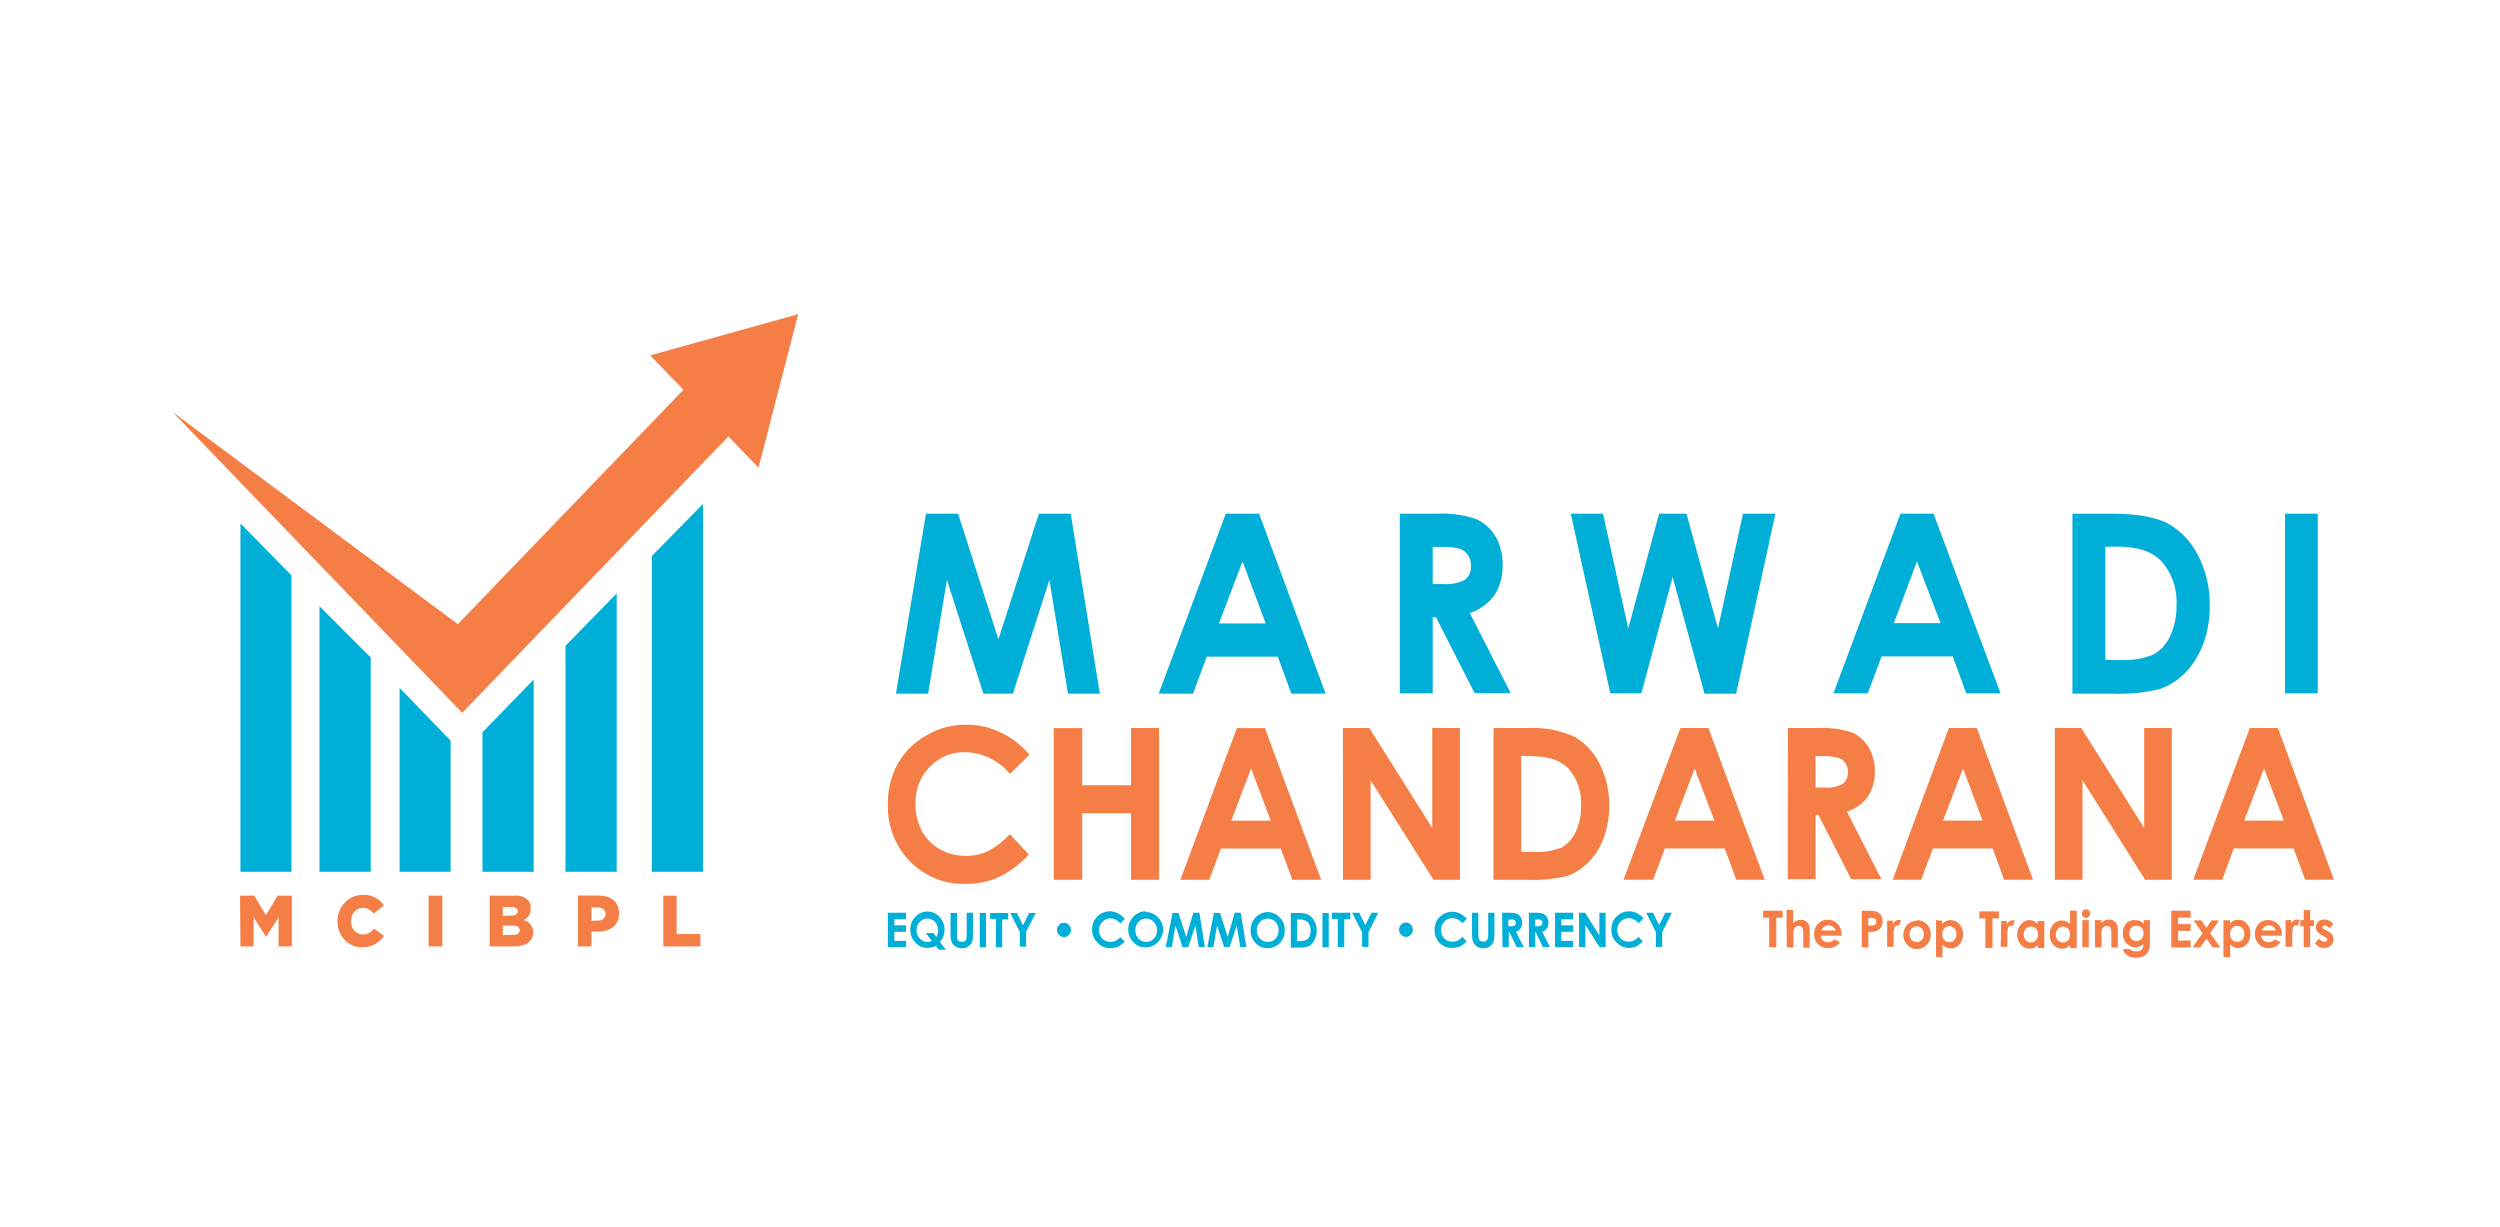 <svg xmlns="http://www.w3.org/2000/svg" width="163" height="80" viewBox="0 0 163 80" fill="none"><path d="M60.375 33.492H62.467L65.096 41.684L67.735 33.492H69.812L71.709 45.225H69.632L68.421 37.805L66.042 45.225H64.118L61.739 37.805L60.514 45.225H58.413L60.375 33.492ZM79.922 33.492H82.093L86.429 45.225H84.194L83.317 42.816H78.68L77.784 45.225H75.549L79.922 33.492ZM81.012 36.605L79.477 40.648H82.524L81.012 36.605ZM91.266 33.492H93.557C94.458 33.437 95.362 33.553 96.223 33.835C96.757 34.064 97.207 34.464 97.508 34.977C97.835 35.546 97.996 36.202 97.972 36.865C97.989 37.548 97.806 38.22 97.448 38.793C97.039 39.35 96.473 39.761 95.829 39.968L98.496 45.187H96.144L93.622 40.238H93.413V45.206H91.266V33.492ZM93.413 38.08H94.095C94.583 38.119 95.072 38.025 95.514 37.805C95.651 37.696 95.759 37.553 95.828 37.388C95.897 37.224 95.924 37.044 95.908 36.865C95.913 36.626 95.845 36.392 95.713 36.196C95.588 36.005 95.408 35.862 95.198 35.786C94.808 35.681 94.405 35.639 94.002 35.661H93.413V38.08ZM102.415 33.492H104.52L106.162 40.975L108.174 33.492H109.96L112.014 40.975L113.642 33.492H115.757L113.197 45.225H111.133L109.055 37.622L107.015 45.206H104.993L102.415 33.492ZM123.91 33.492H126.066L130.435 45.206H128.199L127.318 42.797H122.681L121.776 45.206H119.541L123.91 33.492ZM124.986 36.605L123.478 40.628H126.525L124.986 36.605ZM135.123 33.492H137.674C139.316 33.492 140.526 33.709 141.328 34.119C142.167 34.588 142.853 35.306 143.299 36.181C143.831 37.204 144.098 38.353 144.074 39.516C144.083 40.37 143.937 41.218 143.642 42.016C143.372 42.723 142.965 43.364 142.446 43.9C141.974 44.368 141.409 44.722 140.79 44.936C139.781 45.174 138.745 45.271 137.711 45.225H135.123V33.492ZM137.266 35.651V43.033H138.263C138.99 43.075 139.718 42.954 140.396 42.676C140.87 42.409 141.251 41.995 141.486 41.491C141.782 40.856 141.926 40.157 141.908 39.453C141.939 38.924 141.865 38.395 141.69 37.897C141.515 37.4 141.244 36.945 140.892 36.562C140.289 35.935 139.329 35.637 137.989 35.637L137.266 35.651ZM148.985 33.492H151.118V45.206H148.985V33.492Z" fill="#00AFD7"></path><path d="M67.129 49.205L65.854 50.463C65.491 50.027 65.043 49.675 64.541 49.43C64.038 49.185 63.492 49.053 62.937 49.041C62.508 49.028 62.08 49.106 61.681 49.272C61.282 49.438 60.92 49.687 60.618 50.005C60.31 50.316 60.068 50.692 59.908 51.107C59.748 51.522 59.674 51.967 59.691 52.414C59.677 53.022 59.816 53.623 60.094 54.158C60.367 54.668 60.774 55.086 61.268 55.363C61.785 55.66 62.369 55.811 62.96 55.801C63.458 55.809 63.952 55.706 64.407 55.498C64.945 55.217 65.43 54.838 65.84 54.38L67.079 55.72C66.508 56.341 65.83 56.846 65.08 57.209C64.401 57.5 63.671 57.643 62.937 57.627C62.266 57.649 61.598 57.528 60.974 57.272C60.349 57.016 59.782 56.63 59.306 56.139C58.834 55.651 58.464 55.067 58.22 54.423C57.976 53.78 57.862 53.091 57.887 52.4C57.878 51.475 58.107 50.566 58.55 49.764C58.996 48.993 59.638 48.364 60.405 47.947C61.194 47.483 62.086 47.242 62.993 47.249C63.779 47.245 64.557 47.422 65.27 47.769C65.98 48.108 66.613 48.601 67.125 49.215L67.129 49.205ZM68.706 47.47H70.561V51.2H73.743V47.466H75.57V57.363H73.743V53.026H70.561V57.363H68.706V47.47ZM80.643 47.47H82.471L86.139 57.363H84.261L83.509 55.325H79.604L78.844 57.363H76.961L80.643 47.47ZM81.571 50.106L80.281 53.508H82.855L81.571 50.106ZM87.558 47.466H89.278L93.383 53.98V47.466H95.187V57.363H93.466L89.362 50.872V57.363H87.563L87.558 47.466ZM97.38 47.466H99.523C100.576 47.407 101.63 47.591 102.607 48.005C103.311 48.402 103.887 49.005 104.262 49.74C104.713 50.603 104.941 51.572 104.926 52.554C104.928 53.272 104.802 53.984 104.555 54.655C104.333 55.26 103.984 55.806 103.534 56.254C103.137 56.647 102.662 56.944 102.143 57.126C101.288 57.324 100.412 57.404 99.537 57.363H97.371L97.38 47.466ZM99.18 49.282V55.546H100.019C100.633 55.584 101.248 55.485 101.823 55.257C102.216 55.029 102.531 54.68 102.727 54.26C102.979 53.719 103.101 53.125 103.084 52.525C103.111 52.08 103.05 51.633 102.904 51.213C102.759 50.793 102.533 50.408 102.24 50.082C101.73 49.562 100.916 49.301 99.796 49.301L99.18 49.282ZM109.563 47.466H111.39L115.059 57.358H113.204L112.452 55.319H108.552L107.787 57.358H105.853L109.563 47.466ZM110.491 50.101L109.201 53.503H111.78L110.491 50.101ZM116.571 47.466H118.504C119.265 47.423 120.026 47.521 120.753 47.755C121.198 47.955 121.574 48.291 121.83 48.718C122.113 49.199 122.255 49.755 122.238 50.318C122.255 50.901 122.092 51.475 121.774 51.956C121.427 52.413 120.955 52.749 120.42 52.92L122.664 57.319H120.693L118.565 53.137H118.375V57.319H116.561L116.571 47.466ZM118.375 51.349H118.94C119.358 51.389 119.778 51.304 120.151 51.103C120.265 51.014 120.355 50.896 120.413 50.76C120.47 50.624 120.494 50.476 120.48 50.328C120.49 50.127 120.437 49.929 120.328 49.764C120.219 49.598 120.061 49.475 119.877 49.412C119.551 49.322 119.213 49.285 118.875 49.301H118.375V51.349ZM127.061 47.466H128.888L132.556 57.358H130.664L129.927 55.319H126.022L125.261 57.358H123.406L127.061 47.466ZM127.988 50.101L126.685 53.503H129.263L127.988 50.101ZM133.975 47.466H135.7L139.8 53.98V47.466H141.599V57.363H139.865L135.779 50.872V57.363H133.975V47.466ZM146.687 47.466H148.519L152.173 57.358H150.295L149.544 55.319H145.643L144.892 57.358H143L146.687 47.466ZM147.614 50.101L146.325 53.503H148.904L147.614 50.101Z" fill="#F47E45"></path><path d="M114.96 59.382H116.231V59.834H115.814V61.762H115.35V59.834H114.947L114.96 59.382ZM116.481 59.328H116.917V60.186C116.986 60.11 117.072 60.054 117.168 60.022C117.246 59.985 117.332 59.967 117.418 59.969C117.496 59.965 117.574 59.979 117.646 60.009C117.719 60.04 117.783 60.087 117.836 60.148C117.895 60.211 117.939 60.287 117.966 60.37C117.994 60.454 118.003 60.542 117.993 60.63V61.791H117.576V60.996C117.579 60.858 117.57 60.721 117.548 60.586C117.531 60.521 117.493 60.463 117.442 60.422C117.385 60.378 117.315 60.358 117.244 60.365C117.174 60.372 117.108 60.406 117.061 60.461C116.991 60.524 116.946 60.611 116.931 60.707C116.921 60.825 116.921 60.945 116.931 61.063V61.771H116.495L116.481 59.328ZM120.099 61.005H118.708C118.722 61.127 118.78 61.239 118.87 61.318C118.961 61.396 119.077 61.436 119.195 61.429C119.271 61.429 119.346 61.413 119.416 61.383C119.486 61.352 119.549 61.307 119.603 61.251L119.969 61.429C119.886 61.554 119.772 61.654 119.64 61.718C119.496 61.792 119.336 61.825 119.176 61.815C119.057 61.82 118.938 61.8 118.827 61.755C118.716 61.71 118.616 61.642 118.531 61.554C118.448 61.469 118.383 61.367 118.34 61.254C118.297 61.141 118.277 61.02 118.281 60.899C118.276 60.776 118.295 60.652 118.338 60.537C118.381 60.422 118.447 60.317 118.531 60.23C118.614 60.143 118.712 60.076 118.821 60.031C118.929 59.986 119.045 59.965 119.162 59.969C119.281 59.963 119.4 59.982 119.511 60.027C119.622 60.072 119.723 60.141 119.807 60.23C119.893 60.321 119.961 60.43 120.006 60.549C120.051 60.668 120.074 60.795 120.071 60.923L120.099 61.005ZM119.677 60.668C119.651 60.569 119.59 60.485 119.505 60.432C119.428 60.367 119.331 60.333 119.232 60.336C119.117 60.334 119.006 60.373 118.916 60.446C118.841 60.499 118.785 60.578 118.759 60.668H119.677ZM121.388 59.382H121.852C122.033 59.375 122.215 59.398 122.39 59.449C122.496 59.507 122.587 59.591 122.654 59.695C122.72 59.811 122.751 59.945 122.742 60.08C122.748 60.226 122.707 60.37 122.626 60.49C122.536 60.599 122.416 60.68 122.283 60.721C122.131 60.754 121.975 60.766 121.819 60.76V61.771H121.388V59.382ZM121.819 60.345H121.963C122.043 60.347 122.123 60.338 122.2 60.316C122.239 60.302 122.272 60.273 122.292 60.234C122.32 60.195 122.334 60.148 122.334 60.099C122.339 60.058 122.331 60.016 122.312 59.979C122.293 59.942 122.263 59.912 122.227 59.892C122.14 59.859 122.047 59.846 121.954 59.854H121.819V60.345ZM123.044 60.027H123.41V60.249C123.445 60.171 123.5 60.105 123.568 60.056C123.629 60.008 123.704 59.984 123.781 59.989C123.835 59.98 123.89 59.981 123.943 59.993L123.814 60.379C123.778 60.356 123.739 60.341 123.698 60.336C123.628 60.336 123.577 60.379 123.526 60.461C123.475 60.616 123.453 60.779 123.461 60.943V61.733H123.039L123.044 60.027ZM124.964 59.993C125.126 59.987 125.287 60.029 125.427 60.114C125.569 60.191 125.687 60.305 125.771 60.446C125.85 60.593 125.89 60.76 125.886 60.928C125.892 61.097 125.852 61.264 125.771 61.41C125.688 61.549 125.575 61.666 125.441 61.752C125.3 61.835 125.14 61.879 124.978 61.877C124.861 61.881 124.745 61.858 124.638 61.81C124.531 61.763 124.435 61.692 124.356 61.603C124.27 61.519 124.202 61.418 124.158 61.304C124.113 61.191 124.092 61.07 124.096 60.947C124.095 60.827 124.116 60.707 124.16 60.595C124.203 60.483 124.268 60.381 124.35 60.296C124.433 60.21 124.53 60.143 124.638 60.098C124.746 60.052 124.861 60.03 124.978 60.032L124.964 59.993ZM124.964 60.403C124.841 60.401 124.723 60.449 124.634 60.538C124.548 60.641 124.5 60.773 124.5 60.909C124.498 61.044 124.546 61.176 124.634 61.275C124.677 61.322 124.727 61.36 124.784 61.387C124.841 61.413 124.902 61.428 124.964 61.429C125.027 61.429 125.09 61.415 125.148 61.389C125.207 61.362 125.259 61.324 125.302 61.275C125.389 61.175 125.437 61.044 125.437 60.909C125.436 60.773 125.388 60.641 125.302 60.538C125.257 60.493 125.204 60.458 125.146 60.435C125.088 60.411 125.026 60.401 124.964 60.403ZM126.633 60.032V60.225C126.707 60.152 126.792 60.092 126.884 60.047C126.981 60.006 127.085 59.988 127.19 59.993C127.297 59.991 127.403 60.014 127.5 60.058C127.598 60.103 127.685 60.17 127.755 60.254C127.836 60.343 127.899 60.449 127.939 60.563C127.98 60.679 127.998 60.801 127.992 60.923C127.998 61.166 127.913 61.401 127.755 61.579C127.682 61.662 127.592 61.728 127.492 61.773C127.392 61.817 127.284 61.84 127.176 61.839C127.081 61.841 126.988 61.821 126.902 61.781C126.812 61.733 126.727 61.673 126.652 61.603V62.403H126.23V59.993L126.633 60.032ZM127.097 60.389C127.035 60.389 126.974 60.403 126.918 60.429C126.861 60.454 126.81 60.492 126.768 60.538C126.722 60.587 126.687 60.645 126.664 60.709C126.642 60.773 126.633 60.841 126.638 60.909C126.634 60.978 126.643 61.047 126.666 61.113C126.688 61.178 126.723 61.238 126.768 61.29C126.811 61.334 126.862 61.37 126.919 61.394C126.975 61.417 127.036 61.43 127.097 61.429C127.158 61.432 127.22 61.421 127.276 61.397C127.333 61.373 127.384 61.336 127.426 61.29C127.516 61.185 127.562 61.048 127.556 60.909C127.562 60.775 127.521 60.643 127.44 60.538C127.396 60.49 127.343 60.452 127.284 60.426C127.224 60.4 127.161 60.388 127.097 60.389ZM129.054 59.425H130.329V59.878H129.912V61.805H129.448V59.878H129.045L129.054 59.425ZM130.478 60.051H130.844V60.273C130.879 60.195 130.934 60.129 131.002 60.08C131.066 60.032 131.145 60.008 131.224 60.013C131.27 60 131.316 59.993 131.364 59.993L131.234 60.379C131.193 60.353 131.147 60.339 131.099 60.336C131.065 60.34 131.032 60.354 131.004 60.376C130.977 60.398 130.955 60.427 130.941 60.461C130.886 60.615 130.864 60.779 130.877 60.943V61.733H130.445L130.478 60.051ZM132.866 60.051H133.288V61.815H132.866V61.622C132.791 61.697 132.703 61.758 132.606 61.8C132.524 61.841 132.433 61.861 132.342 61.858C132.233 61.859 132.126 61.837 132.026 61.792C131.926 61.747 131.836 61.681 131.762 61.598C131.604 61.42 131.519 61.185 131.526 60.943C131.52 60.82 131.538 60.698 131.579 60.583C131.619 60.468 131.682 60.362 131.762 60.273C131.827 60.191 131.907 60.123 131.998 60.075C132.089 60.027 132.189 59.999 132.291 59.993C132.391 59.991 132.49 60.009 132.583 60.047C132.673 60.093 132.756 60.153 132.829 60.225L132.866 60.051ZM132.402 60.408C132.341 60.409 132.28 60.422 132.223 60.448C132.167 60.474 132.116 60.511 132.073 60.557C131.988 60.661 131.942 60.792 131.943 60.928C131.942 61.069 131.994 61.206 132.087 61.309C132.129 61.356 132.18 61.392 132.237 61.416C132.294 61.441 132.355 61.452 132.416 61.449C132.477 61.449 132.538 61.437 132.594 61.413C132.651 61.389 132.702 61.353 132.745 61.309C132.79 61.258 132.825 61.198 132.847 61.132C132.87 61.067 132.879 60.998 132.875 60.928C132.88 60.862 132.872 60.795 132.851 60.732C132.83 60.669 132.797 60.611 132.753 60.562C132.71 60.513 132.657 60.474 132.598 60.448C132.539 60.421 132.476 60.408 132.412 60.408H132.402ZM134.967 59.372H135.403V61.815H134.967V61.622C134.896 61.699 134.811 61.76 134.717 61.8C134.631 61.843 134.537 61.862 134.443 61.858C134.336 61.859 134.23 61.837 134.133 61.792C134.035 61.747 133.948 61.681 133.877 61.598C133.719 61.42 133.634 61.185 133.64 60.943C133.63 60.698 133.71 60.459 133.863 60.273C133.934 60.19 134.021 60.124 134.119 60.079C134.216 60.034 134.322 60.011 134.429 60.013C134.527 60.009 134.625 60.027 134.717 60.066C134.81 60.108 134.895 60.169 134.967 60.244V59.372ZM134.503 60.408C134.441 60.409 134.381 60.422 134.324 60.448C134.267 60.474 134.216 60.511 134.174 60.557C134.127 60.605 134.091 60.664 134.068 60.728C134.045 60.792 134.035 60.86 134.039 60.928C134.035 61.068 134.083 61.205 134.174 61.309C134.216 61.355 134.267 61.391 134.324 61.415C134.381 61.439 134.442 61.451 134.503 61.449C134.566 61.45 134.628 61.439 134.686 61.415C134.744 61.391 134.797 61.355 134.842 61.309C134.928 61.202 134.976 61.068 134.976 60.928C134.976 60.792 134.928 60.66 134.842 60.557C134.752 60.464 134.63 60.41 134.503 60.408ZM136.001 59.285C136.038 59.284 136.075 59.29 136.109 59.304C136.143 59.319 136.175 59.34 136.201 59.367C136.227 59.394 136.247 59.426 136.261 59.462C136.274 59.498 136.281 59.536 136.279 59.574C136.278 59.645 136.25 59.713 136.2 59.762C136.175 59.789 136.143 59.811 136.109 59.825C136.075 59.839 136.038 59.846 136.001 59.844C135.966 59.844 135.932 59.837 135.9 59.823C135.868 59.809 135.839 59.788 135.816 59.762C135.79 59.736 135.77 59.704 135.756 59.669C135.742 59.635 135.736 59.597 135.737 59.56C135.739 59.488 135.767 59.419 135.816 59.367C135.839 59.341 135.868 59.32 135.9 59.306C135.932 59.292 135.966 59.285 136.001 59.285ZM135.769 59.993H136.187V61.757H135.769V59.993ZM136.585 59.993H137.003V60.172C137.084 60.102 137.173 60.042 137.267 59.993C137.344 59.969 137.423 59.956 137.504 59.955C137.584 59.951 137.663 59.965 137.738 59.996C137.812 60.027 137.879 60.074 137.935 60.133C137.991 60.198 138.034 60.274 138.06 60.357C138.085 60.44 138.093 60.528 138.083 60.615V61.776H137.661V60.996C137.665 60.858 137.655 60.721 137.633 60.586C137.621 60.522 137.588 60.465 137.541 60.422C137.491 60.388 137.433 60.368 137.374 60.364C137.289 60.364 137.207 60.399 137.146 60.461C137.083 60.529 137.038 60.614 137.017 60.707C137.007 60.825 137.007 60.944 137.017 61.063V61.771H136.599L136.585 59.993ZM139.762 59.993H140.175V61.497C140.191 61.729 140.13 61.96 140.003 62.152C139.913 62.252 139.803 62.33 139.68 62.38C139.557 62.431 139.425 62.451 139.294 62.441C139.153 62.446 139.012 62.428 138.876 62.388C138.768 62.343 138.669 62.278 138.584 62.195C138.509 62.103 138.45 61.997 138.413 61.882H138.876C138.916 61.935 138.971 61.973 139.034 61.988C139.109 62.018 139.19 62.033 139.271 62.032C139.367 62.039 139.463 62.02 139.549 61.974C139.608 61.943 139.657 61.897 139.693 61.839C139.737 61.747 139.755 61.643 139.744 61.54C139.678 61.612 139.597 61.668 139.507 61.704C139.416 61.742 139.318 61.76 139.22 61.757C139.111 61.759 139.003 61.737 138.902 61.692C138.802 61.647 138.713 61.581 138.64 61.497C138.561 61.412 138.499 61.312 138.458 61.202C138.418 61.091 138.399 60.974 138.403 60.856C138.397 60.73 138.416 60.604 138.459 60.487C138.503 60.369 138.569 60.262 138.654 60.172C138.736 60.102 138.831 60.05 138.933 60.02C139.035 59.989 139.142 59.98 139.247 59.993C139.342 59.992 139.437 60.01 139.526 60.047C139.622 60.089 139.71 60.149 139.785 60.225L139.762 59.993ZM139.298 60.364C139.235 60.361 139.172 60.372 139.113 60.395C139.054 60.418 139 60.454 138.955 60.499C138.873 60.599 138.827 60.725 138.825 60.856C138.824 60.922 138.837 60.988 138.861 61.05C138.886 61.111 138.923 61.167 138.969 61.212C139.012 61.258 139.064 61.294 139.12 61.318C139.176 61.343 139.237 61.355 139.298 61.355C139.36 61.355 139.42 61.343 139.477 61.318C139.533 61.294 139.585 61.258 139.628 61.212C139.673 61.167 139.709 61.111 139.731 61.049C139.754 60.988 139.763 60.922 139.757 60.856C139.76 60.791 139.75 60.725 139.728 60.664C139.706 60.602 139.672 60.547 139.628 60.499C139.585 60.454 139.534 60.419 139.477 60.395C139.42 60.372 139.359 60.361 139.298 60.364ZM141.566 59.382H142.828V59.834H142.011V60.254H142.828V60.692H142.011V61.323H142.828V61.771H141.566V59.382ZM143.027 60.008H143.523L143.866 60.49L144.196 60.008H144.683L144.103 60.842L144.761 61.771H144.26L143.866 61.198L143.458 61.771H142.957L143.602 60.842L143.027 60.008ZM145.406 60.008V60.201C145.478 60.125 145.563 60.065 145.656 60.022C145.748 59.984 145.846 59.966 145.944 59.969C146.051 59.967 146.157 59.989 146.255 60.034C146.352 60.079 146.439 60.146 146.51 60.23C146.663 60.415 146.743 60.655 146.732 60.899C146.739 61.141 146.654 61.377 146.496 61.554C146.425 61.637 146.338 61.703 146.24 61.748C146.142 61.793 146.037 61.816 145.93 61.815C145.836 61.819 145.742 61.8 145.656 61.757C145.564 61.713 145.479 61.653 145.406 61.579V62.403H144.97V59.993L145.406 60.008ZM145.87 60.364C145.741 60.367 145.618 60.42 145.527 60.514C145.442 60.617 145.396 60.749 145.397 60.885C145.395 61.024 145.441 61.158 145.527 61.266C145.572 61.312 145.625 61.348 145.684 61.372C145.743 61.396 145.806 61.407 145.87 61.405C145.931 61.406 145.991 61.393 146.048 61.369C146.104 61.346 146.156 61.31 146.199 61.266C146.289 61.161 146.335 61.024 146.329 60.885C146.334 60.817 146.325 60.749 146.302 60.685C146.28 60.621 146.245 60.563 146.199 60.514C146.157 60.467 146.105 60.43 146.049 60.405C145.992 60.379 145.931 60.365 145.87 60.364ZM148.815 61.005H147.423C147.437 61.127 147.496 61.239 147.586 61.318C147.676 61.396 147.792 61.436 147.91 61.429C147.986 61.43 148.062 61.414 148.132 61.383C148.202 61.353 148.265 61.308 148.318 61.251L148.689 61.429C148.605 61.553 148.492 61.653 148.36 61.718C148.225 61.787 148.075 61.82 147.924 61.815C147.803 61.821 147.682 61.801 147.569 61.757C147.455 61.712 147.352 61.643 147.266 61.554C147.184 61.468 147.12 61.366 147.078 61.253C147.036 61.14 147.016 61.02 147.02 60.899C147.015 60.776 147.034 60.653 147.076 60.538C147.119 60.423 147.183 60.318 147.266 60.23C147.431 60.071 147.649 59.986 147.873 59.993C147.994 59.988 148.115 60.008 148.228 60.053C148.341 60.098 148.445 60.166 148.532 60.254C148.698 60.443 148.788 60.691 148.782 60.947L148.815 61.005ZM148.383 60.668C148.358 60.573 148.303 60.49 148.226 60.432C148.142 60.366 148.039 60.332 147.934 60.336C147.82 60.337 147.71 60.376 147.618 60.446C147.55 60.507 147.497 60.583 147.46 60.668H148.383ZM149.019 59.993H149.385V60.215C149.42 60.137 149.475 60.071 149.543 60.022C149.609 59.975 149.689 59.951 149.77 59.955C149.829 59.958 149.887 59.971 149.942 59.993L149.807 60.379C149.768 60.353 149.723 60.339 149.677 60.336C149.642 60.338 149.608 60.352 149.58 60.374C149.552 60.396 149.531 60.426 149.52 60.461C149.462 60.614 149.44 60.779 149.455 60.943V61.733H149.019V59.993ZM150.201 59.338H150.623V59.993H150.874V60.379H150.623V61.757H150.201V60.393H149.979V59.993H150.201V59.338ZM152.149 60.239L151.885 60.514C151.811 60.425 151.709 60.366 151.597 60.35C151.555 60.349 151.514 60.359 151.477 60.379C151.465 60.389 151.456 60.401 151.449 60.416C151.443 60.43 151.439 60.445 151.44 60.461C151.434 60.483 151.434 60.506 151.44 60.528C151.483 60.558 151.528 60.586 151.574 60.61L151.732 60.692C151.862 60.747 151.976 60.837 152.061 60.952C152.124 61.038 152.156 61.144 152.149 61.251C152.15 61.325 152.137 61.398 152.11 61.466C152.083 61.534 152.042 61.595 151.991 61.646C151.86 61.755 151.695 61.809 151.528 61.8C151.412 61.805 151.297 61.78 151.194 61.727C151.09 61.673 151.001 61.594 150.934 61.497L151.198 61.198C151.243 61.262 151.302 61.313 151.37 61.347C151.425 61.383 151.49 61.402 151.555 61.4C151.602 61.403 151.647 61.39 151.685 61.362C151.702 61.353 151.716 61.339 151.725 61.322C151.734 61.305 151.738 61.285 151.736 61.266C151.736 61.198 151.671 61.131 151.555 61.063L151.407 60.991C151.133 60.842 150.99 60.663 150.99 60.446C150.99 60.379 151.005 60.312 151.032 60.251C151.059 60.189 151.098 60.134 151.147 60.09C151.257 59.994 151.398 59.946 151.542 59.955C151.65 59.949 151.759 59.972 151.857 60.022C151.957 60.072 152.043 60.146 152.107 60.239H152.149Z" fill="#F47E45"></path><path d="M57.889 59.512H59.072V59.936H58.311V60.331H59.072V60.755H58.311V61.343H59.072V61.752H57.889V59.512ZM61.293 61.439L61.678 61.921H61.215L61.015 61.675C60.852 61.759 60.673 61.802 60.491 61.8C60.336 61.806 60.182 61.777 60.04 61.714C59.897 61.652 59.769 61.558 59.666 61.439C59.458 61.215 59.345 60.916 59.35 60.605C59.351 60.4 59.4 60.198 59.494 60.017C59.596 59.844 59.735 59.699 59.902 59.593C60.074 59.489 60.269 59.432 60.468 59.43C60.616 59.43 60.762 59.462 60.897 59.524C61.033 59.585 61.155 59.674 61.256 59.786C61.461 59.999 61.578 60.285 61.585 60.586C61.592 60.886 61.488 61.178 61.293 61.4V61.439ZM61.047 61.097C61.123 60.964 61.163 60.813 61.163 60.658C61.169 60.458 61.099 60.262 60.969 60.114C60.905 60.042 60.827 59.986 60.741 59.948C60.655 59.909 60.562 59.891 60.468 59.892C60.374 59.889 60.28 59.907 60.194 59.945C60.107 59.983 60.03 60.041 59.967 60.114C59.897 60.184 59.842 60.269 59.806 60.363C59.77 60.456 59.754 60.557 59.758 60.658C59.756 60.771 59.779 60.883 59.824 60.984C59.87 61.086 59.938 61.176 60.023 61.246C60.152 61.359 60.317 61.418 60.486 61.41C60.58 61.414 60.674 61.396 60.76 61.357L60.366 60.837H60.871L61.047 61.097ZM61.975 59.526H62.397V60.972C62.387 61.064 62.397 61.158 62.425 61.246C62.443 61.298 62.479 61.342 62.527 61.367C62.58 61.396 62.639 61.41 62.698 61.41C62.767 61.412 62.836 61.397 62.898 61.367C62.943 61.332 62.978 61.286 63 61.232C63.021 61.134 63.03 61.033 63.028 60.933V59.512H63.436V60.851C63.44 61.012 63.43 61.173 63.408 61.333C63.379 61.43 63.33 61.519 63.264 61.593C63.2 61.671 63.119 61.732 63.028 61.771C62.927 61.81 62.82 61.828 62.712 61.824C62.569 61.831 62.426 61.793 62.304 61.714C62.198 61.651 62.111 61.557 62.054 61.444C61.991 61.26 61.964 61.065 61.975 60.87V59.526ZM63.881 59.526H64.289V61.767H63.881V59.526ZM64.553 59.526H65.736V59.95H65.342V61.767H64.934V59.916H64.553V59.526ZM65.866 59.526H66.302L66.696 60.331L67.104 59.526H67.535L66.9 60.76V61.723H66.492V60.76L65.866 59.526ZM69.376 60.167C69.435 60.165 69.494 60.176 69.548 60.2C69.602 60.223 69.651 60.258 69.692 60.302C69.773 60.391 69.82 60.507 69.826 60.63C69.827 60.691 69.815 60.751 69.792 60.808C69.769 60.864 69.735 60.915 69.692 60.957C69.651 61.002 69.603 61.037 69.548 61.061C69.494 61.085 69.436 61.097 69.376 61.097C69.316 61.097 69.255 61.085 69.198 61.061C69.142 61.037 69.091 61.002 69.047 60.957C69.005 60.915 68.972 60.864 68.949 60.807C68.927 60.751 68.916 60.69 68.917 60.63C68.922 60.508 68.968 60.392 69.047 60.302C69.09 60.257 69.141 60.221 69.198 60.198C69.255 60.175 69.316 60.164 69.376 60.167ZM73.332 59.921L73.045 60.206C72.964 60.105 72.863 60.024 72.75 59.967C72.636 59.911 72.512 59.88 72.386 59.878C72.29 59.877 72.195 59.898 72.106 59.938C72.019 59.979 71.94 60.039 71.876 60.114C71.804 60.18 71.747 60.262 71.709 60.353C71.67 60.445 71.651 60.544 71.654 60.644C71.651 60.783 71.687 60.92 71.756 61.039C71.811 61.159 71.904 61.256 72.02 61.314C72.129 61.372 72.249 61.404 72.372 61.41C72.494 61.414 72.616 61.392 72.73 61.343C72.847 61.279 72.953 61.196 73.045 61.097L73.332 61.395C73.197 61.536 73.04 61.651 72.869 61.738C72.712 61.794 72.547 61.822 72.382 61.82C72.223 61.823 72.065 61.791 71.92 61.725C71.774 61.659 71.644 61.562 71.538 61.439C71.427 61.331 71.341 61.199 71.284 61.052C71.227 60.906 71.201 60.749 71.208 60.591C71.206 60.385 71.255 60.182 71.352 60.003C71.455 59.826 71.6 59.68 71.774 59.579C71.954 59.472 72.156 59.416 72.363 59.415C72.541 59.418 72.717 59.461 72.878 59.541C73.036 59.621 73.177 59.733 73.295 59.868L73.332 59.921ZM74.724 59.468C74.871 59.469 75.018 59.501 75.153 59.562C75.289 59.624 75.411 59.713 75.512 59.825C75.618 59.934 75.701 60.064 75.758 60.207C75.814 60.35 75.843 60.504 75.841 60.658C75.82 60.957 75.691 61.235 75.48 61.439C75.376 61.545 75.253 61.629 75.117 61.685C74.982 61.742 74.837 61.769 74.691 61.767C74.542 61.773 74.393 61.745 74.254 61.686C74.116 61.627 73.991 61.538 73.889 61.425C73.782 61.317 73.697 61.187 73.641 61.043C73.584 60.9 73.556 60.746 73.56 60.591C73.562 60.386 73.615 60.185 73.715 60.008C73.814 59.83 73.955 59.683 74.125 59.579C74.296 59.473 74.492 59.416 74.691 59.415L74.724 59.468ZM74.724 59.892C74.63 59.891 74.537 59.909 74.451 59.948C74.364 59.986 74.287 60.042 74.223 60.114C74.157 60.187 74.106 60.272 74.073 60.366C74.039 60.459 74.024 60.559 74.028 60.658C74.023 60.77 74.043 60.881 74.086 60.983C74.13 61.085 74.196 61.175 74.278 61.246C74.409 61.356 74.574 61.414 74.742 61.41C74.836 61.412 74.928 61.394 75.015 61.357C75.101 61.319 75.179 61.264 75.243 61.193C75.373 61.048 75.443 60.856 75.438 60.658C75.441 60.558 75.424 60.457 75.389 60.363C75.353 60.27 75.298 60.185 75.229 60.114C75.167 60.041 75.089 59.983 75.003 59.944C74.916 59.906 74.822 59.888 74.728 59.892H74.724ZM76.449 59.526H76.843L77.339 61.097L77.808 59.512H78.202L78.554 61.752H78.16L77.938 60.345L77.474 61.752H77.103L76.639 60.345L76.402 61.752H76.008L76.449 59.526ZM79.143 59.526H79.547L80.048 61.097L80.502 59.512H80.896L81.263 61.752H80.868L80.632 60.345L80.168 61.752H79.816L79.352 60.345L79.115 61.752H78.721L79.143 59.526ZM82.649 59.468C82.798 59.469 82.945 59.501 83.081 59.562C83.217 59.623 83.34 59.713 83.442 59.825C83.55 59.932 83.635 60.062 83.69 60.206C83.746 60.349 83.772 60.503 83.767 60.658C83.77 60.812 83.743 60.964 83.688 61.107C83.633 61.249 83.551 61.378 83.447 61.487C83.342 61.595 83.218 61.681 83.081 61.738C82.944 61.795 82.797 61.823 82.649 61.82C82.501 61.824 82.353 61.796 82.215 61.737C82.078 61.678 81.954 61.59 81.852 61.478C81.748 61.367 81.667 61.237 81.613 61.094C81.558 60.951 81.533 60.798 81.536 60.644C81.537 60.439 81.587 60.237 81.68 60.056C81.78 59.882 81.921 59.736 82.088 59.632C82.258 59.527 82.452 59.471 82.649 59.468ZM82.649 59.892C82.556 59.889 82.463 59.907 82.377 59.945C82.291 59.983 82.215 60.041 82.153 60.114C82.082 60.184 82.027 60.268 81.99 60.362C81.953 60.456 81.936 60.557 81.94 60.658C81.937 60.771 81.96 60.883 82.006 60.984C82.052 61.086 82.119 61.176 82.204 61.246C82.334 61.359 82.499 61.417 82.668 61.41C82.761 61.414 82.855 61.396 82.941 61.359C83.028 61.322 83.105 61.265 83.169 61.193C83.234 61.122 83.286 61.039 83.32 60.947C83.355 60.855 83.371 60.757 83.368 60.658C83.374 60.457 83.302 60.261 83.169 60.114C83.105 60.042 83.028 59.984 82.942 59.946C82.855 59.908 82.762 59.89 82.668 59.892H82.649ZM84.161 59.526H84.625C84.864 59.511 85.103 59.553 85.325 59.646C85.48 59.74 85.607 59.877 85.692 60.042C85.801 60.237 85.856 60.461 85.849 60.687C85.856 60.853 85.824 61.019 85.756 61.169C85.71 61.308 85.634 61.435 85.534 61.54C85.448 61.632 85.338 61.697 85.218 61.728C85.025 61.778 84.824 61.798 84.625 61.786H84.161V59.526ZM84.569 59.95V61.357H84.755C84.894 61.365 85.034 61.34 85.163 61.285C85.254 61.24 85.328 61.163 85.371 61.068C85.428 60.945 85.455 60.809 85.45 60.673C85.46 60.472 85.395 60.276 85.269 60.123C85.11 59.992 84.907 59.93 84.704 59.95H84.569ZM86.225 59.526H86.633V61.767H86.225V59.526ZM86.841 59.512H88.038V59.936H87.644V61.752H87.222V59.916H86.841V59.512ZM88.159 59.512H88.622L89.017 60.316L89.425 59.512H89.861L89.225 60.779V61.742H88.808V60.779L88.159 59.512ZM91.669 60.152C91.728 60.149 91.787 60.159 91.842 60.182C91.897 60.206 91.945 60.242 91.985 60.287C92.066 60.376 92.113 60.493 92.115 60.615C92.118 60.676 92.108 60.737 92.085 60.794C92.063 60.851 92.028 60.902 91.985 60.943C91.946 60.989 91.897 61.026 91.843 61.05C91.788 61.075 91.729 61.086 91.669 61.082C91.61 61.083 91.55 61.071 91.495 61.047C91.44 61.023 91.391 60.987 91.349 60.943C91.305 60.902 91.271 60.851 91.248 60.794C91.226 60.737 91.216 60.676 91.219 60.615C91.221 60.493 91.267 60.376 91.349 60.287C91.391 60.243 91.441 60.208 91.496 60.185C91.551 60.162 91.61 60.151 91.669 60.152ZM95.639 59.907L95.347 60.191C95.266 60.091 95.165 60.01 95.051 59.954C94.938 59.897 94.814 59.867 94.688 59.863C94.59 59.862 94.492 59.883 94.402 59.923C94.312 59.964 94.231 60.024 94.164 60.099C94.094 60.167 94.04 60.249 94.004 60.34C93.968 60.432 93.951 60.531 93.956 60.63C93.955 60.767 93.987 60.903 94.048 61.025C94.11 61.138 94.2 61.233 94.308 61.299C94.425 61.364 94.556 61.397 94.688 61.395C94.802 61.404 94.915 61.38 95.018 61.328C95.142 61.27 95.254 61.187 95.347 61.082L95.625 61.381C95.493 61.525 95.336 61.641 95.161 61.723C95.005 61.78 94.84 61.807 94.674 61.805C94.369 61.812 94.072 61.695 93.849 61.478C93.678 61.286 93.57 61.043 93.539 60.783C93.508 60.524 93.557 60.261 93.677 60.032C93.78 59.855 93.926 59.709 94.099 59.608C94.274 59.503 94.472 59.447 94.674 59.444C94.857 59.445 95.038 59.488 95.203 59.569C95.362 59.651 95.504 59.763 95.625 59.897L95.639 59.907ZM95.978 59.512H96.386V60.957C96.379 61.051 96.393 61.145 96.427 61.232C96.435 61.258 96.448 61.283 96.465 61.304C96.483 61.325 96.505 61.341 96.529 61.352C96.582 61.383 96.641 61.398 96.701 61.395C96.765 61.398 96.829 61.383 96.886 61.352C96.936 61.321 96.973 61.273 96.993 61.217C97.024 61.121 97.036 61.02 97.03 60.919V59.512H97.438V60.851C97.448 61.013 97.434 61.175 97.397 61.333C97.373 61.429 97.329 61.518 97.267 61.593C97.198 61.665 97.118 61.725 97.03 61.771C96.93 61.81 96.822 61.828 96.715 61.824C96.571 61.833 96.428 61.794 96.307 61.714C96.2 61.651 96.113 61.557 96.056 61.444C95.993 61.26 95.966 61.065 95.978 60.87V59.512ZM97.939 59.512H98.403C98.573 59.502 98.742 59.525 98.904 59.579C99.003 59.629 99.089 59.704 99.154 59.796C99.217 59.908 99.248 60.037 99.242 60.167C99.249 60.298 99.213 60.428 99.14 60.534C99.067 60.641 98.96 60.719 98.839 60.755L99.349 61.752H98.885L98.422 60.788H98.371V61.752H97.963L97.939 59.512ZM98.347 60.398H98.477C98.571 60.401 98.664 60.382 98.751 60.345C98.778 60.325 98.799 60.298 98.813 60.267C98.827 60.236 98.833 60.201 98.83 60.167C98.832 60.117 98.819 60.068 98.793 60.027C98.764 59.995 98.727 59.972 98.686 59.96C98.612 59.943 98.537 59.943 98.463 59.96H98.347V60.398ZM99.683 59.512H100.114C100.288 59.503 100.463 59.526 100.629 59.579C100.725 59.628 100.807 59.703 100.866 59.796C100.93 59.908 100.962 60.036 100.958 60.167C100.968 60.299 100.93 60.429 100.852 60.533C100.78 60.642 100.673 60.721 100.55 60.755L101.06 61.752H100.597L100.133 60.788H100.096V61.752H99.688L99.683 59.512ZM100.091 60.398H100.221C100.312 60.402 100.402 60.384 100.485 60.345C100.511 60.324 100.532 60.297 100.546 60.266C100.56 60.235 100.566 60.201 100.564 60.167C100.565 60.117 100.551 60.068 100.522 60.027C100.496 59.998 100.465 59.975 100.43 59.96C100.352 59.943 100.271 59.943 100.193 59.96H100.091V60.398ZM101.39 59.512H102.572V59.936H101.798V60.331H102.572V60.755H101.798V61.343H102.572V61.752H101.39V59.512ZM102.952 59.512H103.351L104.279 60.986V59.512H104.687V61.752H104.293L103.365 60.307V61.752H102.957L102.952 59.512ZM107.126 59.907L106.834 60.191C106.754 60.09 106.655 60.009 106.542 59.953C106.429 59.896 106.305 59.866 106.18 59.863C105.985 59.865 105.798 59.946 105.66 60.089C105.522 60.233 105.444 60.427 105.443 60.63C105.44 60.769 105.477 60.907 105.549 61.025C105.603 61.145 105.695 61.242 105.809 61.299C105.925 61.367 106.057 61.4 106.189 61.395C106.303 61.401 106.416 61.378 106.519 61.328C106.637 61.266 106.744 61.183 106.834 61.082L107.112 61.381C106.98 61.524 106.822 61.64 106.649 61.723C106.492 61.779 106.327 61.806 106.162 61.805C105.869 61.793 105.592 61.661 105.392 61.439C105.282 61.33 105.196 61.198 105.139 61.052C105.083 60.906 105.056 60.748 105.063 60.591C105.06 60.385 105.11 60.182 105.206 60.003C105.309 59.826 105.455 59.68 105.628 59.579C105.808 59.473 106.011 59.416 106.217 59.415C106.396 59.418 106.571 59.461 106.732 59.541C106.89 59.623 107.033 59.733 107.154 59.868L107.126 59.907ZM107.335 59.512H107.771L108.179 60.316L108.573 59.512H109.004L108.374 60.779V61.742H107.966V60.779L107.335 59.512Z" fill="#00AFD7"></path><path fill-rule="evenodd" clip-rule="evenodd" d="M11.25 26.862L29.851 40.696L44.561 25.412L42.391 23.172L52.042 20.483L49.454 30.495L47.492 28.457L30.138 46.473L11.25 26.862Z" fill="#F47E45"></path><path fill-rule="evenodd" clip-rule="evenodd" d="M15.678 34.128L19.003 37.516V56.842H15.678V34.128Z" fill="#00AFD7"></path><path fill-rule="evenodd" clip-rule="evenodd" d="M20.832 39.525L24.171 42.869V56.842H20.832V39.525Z" fill="#00AFD7"></path><path fill-rule="evenodd" clip-rule="evenodd" d="M26.055 44.849L29.38 48.29V56.842H26.055V44.849Z" fill="#00AFD7"></path><path fill-rule="evenodd" clip-rule="evenodd" d="M34.796 44.305V56.842H31.457V47.745L34.796 44.305Z" fill="#00AFD7"></path><path fill-rule="evenodd" clip-rule="evenodd" d="M40.209 38.691V56.842H36.87V42.103L40.209 38.691Z" fill="#00AFD7"></path><path fill-rule="evenodd" clip-rule="evenodd" d="M45.835 32.856V56.842H42.496V36.258L45.835 32.856Z" fill="#00AFD7"></path><path d="M15.677 61.704H16.535V59.806L17.347 61.087L18.163 59.806V61.704H19.03V58.398H18.103L17.337 59.67L16.577 58.398H15.649L15.677 61.704ZM23.644 61.757C23.917 61.766 24.188 61.703 24.431 61.574C24.675 61.445 24.883 61.255 25.036 61.02L24.382 60.538C24.301 60.66 24.193 60.76 24.067 60.828C23.941 60.897 23.801 60.933 23.658 60.933C23.552 60.931 23.448 60.906 23.351 60.86C23.254 60.815 23.167 60.749 23.096 60.667C23.024 60.586 22.969 60.49 22.934 60.386C22.9 60.282 22.886 60.171 22.893 60.061C22.886 59.951 22.901 59.841 22.936 59.737C22.971 59.633 23.026 59.537 23.097 59.456C23.169 59.374 23.255 59.309 23.352 59.263C23.448 59.217 23.552 59.192 23.658 59.189C23.795 59.191 23.929 59.226 24.05 59.292C24.171 59.359 24.275 59.454 24.354 59.569L25.026 59.03C24.876 58.808 24.674 58.63 24.44 58.51C24.206 58.39 23.947 58.334 23.686 58.346C23.466 58.34 23.247 58.38 23.042 58.464C22.837 58.548 22.65 58.674 22.493 58.835C22.336 58.995 22.212 59.187 22.128 59.398C22.043 59.61 22.001 59.837 22.003 60.066C21.998 60.291 22.038 60.515 22.119 60.724C22.2 60.933 22.32 61.123 22.474 61.282C22.627 61.441 22.81 61.567 23.011 61.651C23.212 61.735 23.428 61.776 23.644 61.771V61.757ZM27.943 61.704H28.839V58.398H27.943V61.704ZM31.927 61.704H33.555C34.32 61.704 34.765 61.347 34.765 60.788C34.766 60.6 34.704 60.418 34.589 60.272C34.473 60.127 34.313 60.028 34.135 59.993C34.276 59.935 34.396 59.833 34.479 59.701C34.562 59.569 34.603 59.414 34.598 59.256C34.611 59.156 34.604 59.055 34.576 58.959C34.548 58.862 34.5 58.773 34.436 58.697C34.319 58.587 34.182 58.504 34.033 58.453C33.883 58.402 33.725 58.383 33.569 58.398H31.927V61.704ZM32.781 59.709V59.136H33.346C33.611 59.136 33.754 59.232 33.754 59.41C33.754 59.598 33.597 59.695 33.332 59.695L32.781 59.709ZM32.781 60.967V60.35H33.453C33.74 60.35 33.884 60.475 33.884 60.654C33.884 60.841 33.727 60.952 33.467 60.952L32.781 60.967ZM37.682 61.704H38.563V60.74H38.995C39.783 60.74 40.363 60.326 40.363 59.55C40.363 58.813 39.839 58.389 39.036 58.389H37.682V61.704ZM38.563 60.037V59.165H38.967C39.282 59.165 39.482 59.314 39.482 59.598C39.482 59.858 39.282 60.022 38.981 60.022L38.563 60.037ZM43.247 61.704H45.664V60.899H44.115V58.398H43.247V61.704Z" fill="#F47E45"></path></svg>
